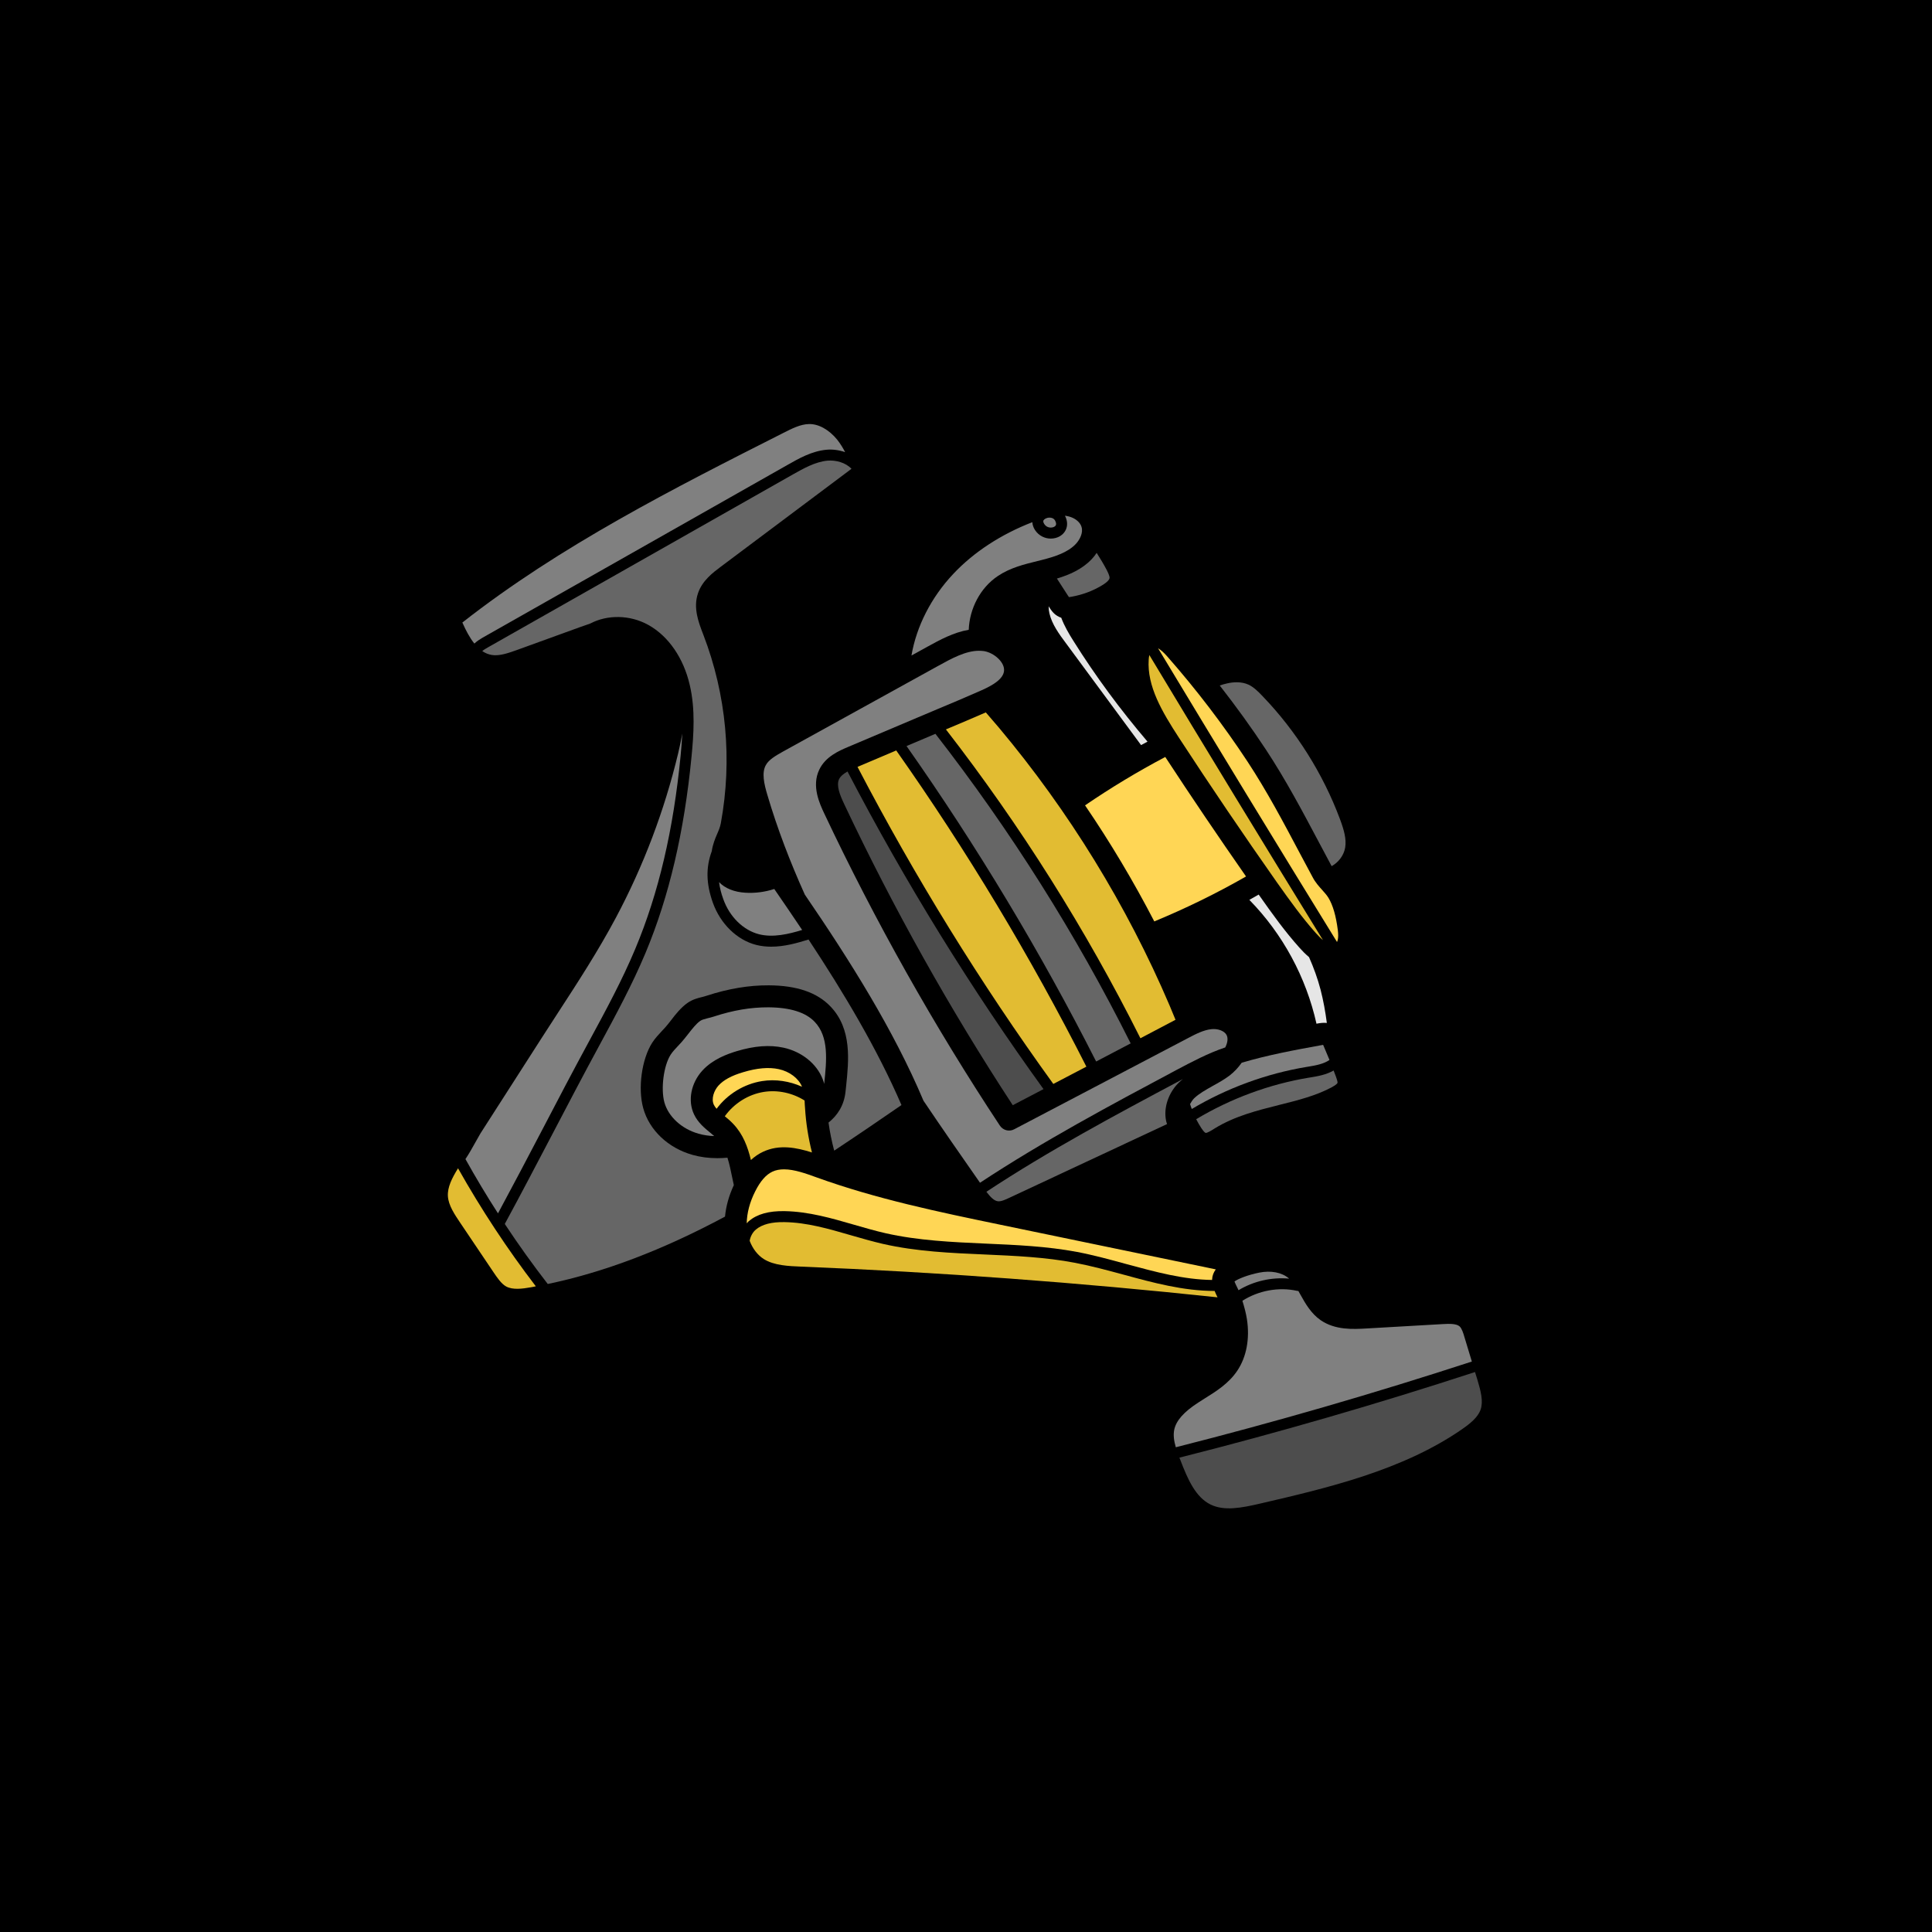 <svg xmlns="http://www.w3.org/2000/svg" xmlns:xlink="http://www.w3.org/1999/xlink" width="1080" zoomAndPan="magnify" viewBox="0 0 810 810" height="1080" preserveAspectRatio="xMidYMid meet" version="1.0"><defs><clipPath id="a6df622327"><path d="M 178.227 168.469 L 631 168.469 L 631 641.719 L 178.227 641.719 Z M 178.227 168.469 " clip-rule="nonzero"/></clipPath></defs><rect x="-81" width="972" fill="#ffffff" y="-81" height="972" fill-opacity="1"/><rect x="-81" width="972" fill="#000000" y="-81" height="972" fill-opacity="1"/><g clip-path="url(#a6df622327)"><path fill="#000000" d="M 307.418 358.977 C 307.57 356.945 308.219 355.48 309.035 353.57 C 309.836 351.723 310.758 349.598 311.281 346.812 C 311.93 343.176 312.484 339.559 312.883 335.926 C 315.688 345.363 318.969 354.586 322.57 363.625 C 319.551 364.766 316.289 365.273 313.07 365.09 C 310.48 364.949 308.527 364.211 307.879 363.133 C 307.266 362.148 307.324 360.27 307.418 358.977 Z M 547.402 430.039 C 539.594 431.488 531.695 433.059 523.855 435.074 C 523.762 433.059 523.207 431.027 522.102 429.117 C 519.25 424.328 513.293 421.648 506.887 422.324 C 504.898 422.512 503.02 423.066 501.234 423.68 C 497.184 413.84 492.781 404.125 488.082 394.578 C 498.801 390.113 509.379 385.137 519.652 379.594 C 533.512 393.438 543.137 411.07 547.402 430.039 Z M 382.66 471.246 C 389.359 481.117 396.148 490.895 402.91 500.582 C 387.449 497.254 371.926 493.527 356.836 488.77 C 365.566 482.965 374.176 477.098 382.66 471.246 Z M 435.465 258.191 C 436.758 263.703 440.129 268.277 443.117 272.344 L 474.348 314.629 C 465.922 319.418 457.652 324.59 449.66 330.059 C 440.93 317.707 431.613 305.805 421.789 294.379 C 423.219 293.453 424.605 292.375 425.84 291.113 C 426.977 290.5 427.84 289.449 428.148 288.113 C 429.102 286.539 429.812 284.754 430.074 282.723 C 431.273 273.852 423.527 266.168 415.367 264.199 C 415.645 258.301 418.648 252.387 423.496 249.168 C 426.453 247.199 429.965 246.027 433.738 245.043 L 436.016 248.582 C 434.91 251.738 434.785 255.281 435.465 258.191 Z M 500.062 578.574 C 499.184 579.129 498.277 579.684 497.398 580.27 C 492.133 583.688 484.941 589.188 483.246 597.699 C 481.938 604.277 484.418 610.699 486.234 615.379 C 489.898 624.863 494.227 634.551 503.512 639.062 C 507.285 640.91 511.195 641.617 515.215 641.617 C 520.176 641.617 525.242 640.57 530.367 639.371 C 559.195 632.672 591.844 625.078 618.316 606.738 C 622.734 603.66 627.523 599.719 629.496 593.914 C 631.711 587.398 629.711 580.73 628.246 575.883 L 622.828 557.895 C 622.027 555.34 620.98 551.844 618.16 549.289 C 613.848 545.391 607.949 545.73 604.457 545.945 L 572.301 547.746 C 566.91 548.055 562.184 548.117 558.934 545.883 C 556.656 544.312 555.055 541.449 553.328 538.445 C 551.559 535.273 549.559 531.672 546.355 528.945 C 541.258 524.574 533.879 522.957 526.133 524.512 C 524.473 524.82 522.777 525.25 521.098 525.742 C 516.785 524.266 512.461 523.355 508.578 522.555 L 434.324 507.156 L 496.137 478.254 C 497.613 480.473 499.754 483.059 503.234 483.922 C 504.035 484.137 504.805 484.199 505.547 484.199 C 508.855 484.199 511.691 482.473 513.832 481.117 L 514.184 480.934 C 521.344 476.516 529.66 474.418 538.453 472.203 C 546.508 470.215 554.84 468.121 562.492 464.055 C 565.141 462.672 568.73 460.375 569.746 456.094 C 570.484 452.969 569.438 450.105 568.82 448.379 C 567.145 443.746 565.266 439.109 563.262 434.582 C 562.891 433.723 562.309 432.398 561.23 431.273 C 560.551 425.406 559.645 419.555 558.133 413.812 C 557.332 410.699 556.285 407.668 555.176 404.68 C 556.348 404.988 557.52 405.203 558.688 405.203 C 561.508 405.203 564.215 404.277 566.25 402.508 C 569.531 399.613 570.824 395.008 570.055 388.848 C 569.129 381.473 567.406 375.852 564.801 371.57 C 564.555 371.188 564.277 370.848 564 370.48 C 568.699 367.43 572.117 362.488 573.07 356.898 C 574.059 351.016 572.363 345.363 570.391 340.113 C 562.832 319.941 551.004 301.078 536.098 285.555 C 533.789 283.121 530.984 280.414 527.398 278.734 C 523.148 276.73 518.02 276.301 512.551 277.473 C 510.027 278.023 507.656 278.855 505.359 279.812 C 502.402 276.207 499.418 272.684 496.352 269.203 C 494.441 267.016 488.637 260.41 481.293 262.473 C 476.148 263.922 472.836 268.957 472.375 275.961 C 471.82 284.664 474.348 292.625 478.242 300.367 C 469.512 289.512 461.363 278.148 453.988 266.367 C 452.555 264.043 451.203 261.734 450.094 259.363 C 450.371 259.332 450.676 259.301 450.953 259.254 C 456.484 258.27 461.766 256.297 466.633 253.402 C 468.309 252.418 473.453 249.367 474.285 243.746 C 474.809 240.375 473.578 237.449 472.191 234.785 C 469.48 229.52 466.293 224.547 462.629 219.879 C 462.535 219.297 462.441 218.742 462.258 218.188 C 461.043 214.215 457.992 210.84 453.836 208.84 C 445.766 204.957 436.664 207.578 430.504 209.918 C 415.707 215.445 402.723 223.898 392.945 234.293 C 382.105 245.844 374.945 260.164 372.758 274.699 C 372.543 276.301 372.355 278.211 372.449 280.18 L 323.879 306.977 C 320.723 308.73 316.535 311.102 313.809 315.059 C 313.406 297.258 309.93 279.598 303.508 262.844 L 303.352 262.473 C 301.875 258.668 300.379 254.695 301.367 251.711 C 302.152 249.293 304.676 247.258 307.664 245.012 L 365.719 201.555 C 367.352 200.324 368 198.152 367.258 196.211 C 365.043 190.484 362.547 184 358.219 178.629 C 353.031 172.145 345.746 168.418 338.77 168.57 C 333.227 168.727 328.316 171.219 324.312 173.223 C 276.926 197.23 227.895 222.02 185.395 255.93 C 183.793 257.191 183.238 259.332 183.977 261.242 C 186.41 267.355 192.094 281.738 204.781 283.707 C 210.418 284.602 215.699 282.691 219.902 281.152 L 246.375 271.574 C 251.039 269.879 255.832 268.156 260.418 268.461 C 270.645 269.203 276.344 283.492 277.512 292.316 C 278.469 299.598 276.867 307.254 275.293 313.859 C 269.766 336.973 261.281 359.375 250.055 380.426 C 242.832 393.992 234.285 407.172 225.984 419.922 C 223.816 423.281 221.629 426.621 219.473 430.012 L 193.727 470.152 C 193.449 470.539 192.895 471.555 192.152 472.848 C 191.047 474.852 188.242 479.918 186.996 481.52 C 186.379 481.855 185.855 482.379 185.457 482.965 C 182.375 487.785 178.141 494.391 178.57 502.016 C 178.973 508.418 182.5 513.641 185.332 517.844 L 199.316 538.617 C 201.285 541.574 203.734 545.238 207.77 547.441 C 210.633 549.012 213.699 549.566 216.809 549.566 C 219.258 549.566 221.75 549.227 224.215 548.797 C 249.934 544.344 276.312 534.875 304.613 520.121 C 306.215 526.668 310.02 532.32 315.348 535.676 C 321.707 539.695 329.395 540.004 335.535 540.25 C 394.73 542.652 454.48 547.102 513.508 553.539 C 513.555 553.832 513.613 554.152 513.645 554.461 C 513.891 555.957 514 557.402 514 558.82 C 514 562.961 513.016 566.656 511.105 569.523 C 508.609 573.234 504.469 575.82 500.062 578.574 " fill-opacity="1" fill-rule="nonzero"/><path fill="#000000" d="M 222.613 539.695 C 223.293 539.602 223.969 539.434 224.648 539.293 C 212.652 523.633 201.746 507.035 192.031 489.816 C 189.473 493.961 187.566 497.75 187.781 501.477 C 187.996 505.34 190.645 509.234 192.984 512.715 L 206.969 533.488 C 208.477 535.707 210.172 538.23 212.188 539.355 C 214.961 540.863 219.012 540.34 222.613 539.695 Z M 285.352 316.816 C 285.629 313.828 285.891 310.73 286.059 307.527 C 285.535 310.484 284.918 313.336 284.273 316.016 C 278.543 339.867 269.797 363.012 258.203 384.77 C 250.793 398.688 242.125 412.023 233.703 424.961 C 231.562 428.285 229.375 431.641 227.219 434.984 L 201.469 475.129 C 201.254 475.465 200.793 476.266 200.207 477.344 C 198.051 481.242 196.449 484.012 195.141 485.953 C 199.438 493.668 203.98 501.258 208.785 508.711 C 215.176 496.855 221.352 485.09 227.312 473.711 C 233.73 461.391 240.398 448.656 247.391 435.785 C 254.027 423.527 260.91 410.824 266.348 397.797 C 276.125 374.469 282.332 347.98 285.352 316.816 Z M 313.07 365.09 C 316.289 365.273 319.551 364.766 322.57 363.625 C 318.969 354.586 315.688 345.363 312.883 335.926 C 312.484 339.559 311.93 343.176 311.281 346.812 C 310.758 349.598 309.836 351.723 309.035 353.57 C 308.219 355.48 307.57 356.945 307.418 358.977 C 307.324 360.27 307.266 362.148 307.879 363.133 C 308.527 364.211 310.48 364.934 313.07 365.09 Z M 336.246 455.617 C 334.828 452.105 331.023 449.211 326.496 448.242 C 322.355 447.348 317.457 447.75 311.59 449.52 C 306.68 450.969 303.414 452.754 301.258 455.094 C 299.363 457.172 298.07 460.652 299.301 463.227 C 299.578 463.809 299.98 464.332 300.441 464.855 C 304.984 458.715 311.961 454.449 319.523 453.246 C 325.172 452.352 331.055 453.277 336.246 455.617 Z M 336.309 389.895 C 332.426 384.121 328.531 378.379 324.617 372.711 C 320.723 373.973 316.641 374.527 312.547 374.281 C 307.816 374.004 303.969 372.449 301.473 369.832 C 301.75 372.066 302.305 374.406 303.23 376.93 C 305.848 384.336 311.59 389.988 318.199 391.684 C 324.094 393.191 330.656 391.621 336.309 389.895 Z M 340.418 483.18 C 338.879 477.039 337.879 470.754 337.508 464.426 L 337.414 463.164 C 337.387 462.594 337.355 461.977 337.324 461.391 C 332.273 458.219 326.129 456.863 320.23 457.789 C 313.684 458.836 307.727 462.625 303.875 468 C 305.047 468.953 306.215 469.938 307.355 471.141 C 311.559 475.527 313.5 480.871 314.824 486.34 C 316.395 484.906 318.074 483.734 319.891 482.902 C 326.715 479.672 333.965 481.117 340.418 483.18 Z M 345.562 454.262 C 346.562 444.668 347.609 434.738 341.559 428.41 C 337.785 424.422 331.258 422.387 322.203 422.324 C 314.734 422.297 307.418 423.527 299.086 426.254 C 298.316 426.5 297.484 426.715 296.684 426.898 C 295.422 427.238 294.25 427.516 293.574 428.008 C 291.895 429.18 290.203 431.363 288.57 433.445 C 288.047 434.121 287.551 434.77 287.059 435.352 C 286.273 436.371 285.352 437.355 284.395 438.371 C 283.133 439.727 281.934 440.973 281.16 442.207 C 278.234 446.762 276.988 456.434 278.543 462.164 C 280.207 468.184 285.844 473.34 292.883 475.312 C 295.051 475.93 297.27 476.238 299.426 476.297 C 298.902 475.836 298.348 475.375 297.762 474.883 C 295.359 472.91 292.605 470.648 290.973 467.199 C 288.262 461.484 289.68 454.109 294.469 448.844 C 298.809 444.113 304.801 441.93 308.957 440.68 C 316.363 438.465 322.727 438 328.438 439.234 C 336.09 440.883 342.422 445.965 344.914 452.445 C 345.191 453.125 345.379 453.801 345.562 454.477 Z M 354.324 189.559 C 353.371 187.727 352.293 185.973 351.027 184.371 C 347.609 180.168 343.129 177.609 339.016 177.797 C 335.535 177.887 331.965 179.707 328.5 181.461 C 282.516 204.727 234.996 228.75 193.848 260.996 C 195.281 264.258 196.914 267.387 198.883 269.816 C 200.055 268.711 201.379 267.91 202.379 267.324 L 330.164 194.918 C 334.922 192.207 340.324 189.145 346.457 188.559 C 348.934 188.312 351.707 188.652 354.324 189.559 Z M 349.734 482.41 C 359.266 476.113 368.676 469.691 377.945 463.301 C 367.781 439.727 353.832 416.367 338.988 393.898 C 334.273 395.363 328.867 396.902 323.34 396.902 C 321.246 396.902 319.152 396.688 317.059 396.164 C 308.988 394.117 302.027 387.309 298.871 378.469 C 296.039 370.508 295.883 363.75 298.41 356.867 C 298.84 354.031 299.734 351.816 300.566 349.875 C 301.258 348.289 301.875 346.902 302.211 345.148 C 307.078 318.633 304.555 291.301 294.898 266.168 L 294.746 265.785 C 292.883 260.934 290.57 254.91 292.605 248.828 C 294.375 243.441 298.871 240.098 302.152 237.633 L 356.988 196.551 C 354.57 193.934 350.414 192.824 346.887 193.133 C 341.742 193.625 336.801 196.457 332.426 198.906 L 204.66 271.359 C 203.703 271.883 202.84 272.406 202.195 272.977 C 203.426 273.82 204.75 274.359 206.199 274.605 C 209.492 275.129 213.359 273.715 216.777 272.496 L 243.234 262.902 C 244.59 262.41 246.004 261.918 247.453 261.426 C 254.613 257.652 264.129 257.684 271.938 262.074 C 280.301 266.77 286.598 275.93 289.184 287.188 C 291.586 297.414 290.816 308.051 289.926 317.246 C 286.844 348.891 280.547 375.82 270.613 399.582 C 265.055 412.824 258.141 425.621 251.441 438 C 244.496 450.812 237.828 463.547 231.406 475.836 C 225.031 487.969 218.488 500.52 211.633 513.148 C 217.332 521.785 223.352 530.18 229.652 538.324 C 253.32 533.367 277.727 524.125 303.969 510.066 C 304.367 505.742 305.602 501.289 307.664 496.855 C 307.449 495.871 307.234 494.855 307.016 493.852 C 306.434 490.895 305.816 488 304.984 485.367 C 303.539 485.492 302.121 485.566 300.75 485.566 C 297.117 485.566 293.652 485.121 290.387 484.199 C 280.145 481.332 272.215 473.836 269.676 464.609 C 267.363 456.281 269.059 444.023 273.418 437.199 C 274.648 435.293 276.188 433.66 277.668 432.074 C 278.469 431.242 279.223 430.41 279.898 429.578 C 280.359 429.023 280.793 428.41 281.285 427.824 C 283.227 425.266 285.473 422.418 288.324 420.418 C 290.387 419 292.633 418.414 294.406 418 C 295.02 417.828 295.637 417.691 296.223 417.477 C 305.387 414.488 313.961 413.07 322.262 413.102 C 334.09 413.164 342.605 416.09 348.258 422.047 C 357.234 431.488 355.848 444.637 354.754 455.234 L 354.508 457.543 C 353.895 463.547 351.09 467.629 347.363 470.648 C 347.918 474.605 348.719 478.547 349.734 482.41 Z M 402.91 500.582 C 396.148 490.895 389.359 481.117 382.66 471.246 C 374.176 477.098 365.566 482.965 356.836 488.77 C 371.926 493.527 387.449 497.254 402.91 500.582 Z M 424.605 463.363 L 437.496 456.617 C 406.945 414.336 379.395 369.648 355.324 323.453 C 353.707 324.375 352.414 325.391 351.797 326.641 C 350.535 329.258 352.074 333.199 353.922 337.094 C 374.449 380.609 398.242 423.098 424.605 463.363 Z M 442.039 220.82 C 442.379 220.605 443.301 220.082 442.379 218.309 C 441.824 217.262 440.836 217.016 440.066 217.016 L 440.035 217.016 C 438.805 217.016 437.805 217.602 437.496 218.156 C 437.434 218.309 437.188 218.742 437.805 219.695 C 438.957 221.48 441.023 221.406 442.039 220.82 Z M 451.016 228.086 C 452.758 226.238 454.203 223.312 453.434 220.91 C 453.004 219.418 451.664 218.031 449.875 217.172 C 448.859 216.676 447.723 216.371 446.488 216.215 C 448.492 220.109 446.859 223.344 444.348 224.824 C 443.27 225.438 441.945 225.809 440.559 225.809 C 438.145 225.809 435.555 224.699 433.922 222.207 C 433.246 221.145 432.875 220.035 432.812 218.926 C 419.727 223.992 408.254 231.461 399.66 240.621 C 390.406 250.445 384.23 262.566 382.137 274.824 L 388.926 271.082 C 393.961 268.309 399.797 265.121 406.145 264.043 C 406.48 255.188 410.961 246.426 418.371 241.484 C 423.527 238.035 429.32 236.617 434.91 235.234 L 436.973 234.723 C 442.254 233.371 447.629 231.645 451.016 228.086 Z M 441.609 454.449 L 455.469 447.195 C 432.199 401.277 405.402 356.695 375.746 314.629 L 359.516 321.512 C 383.551 367.613 411.086 412.238 441.609 454.449 Z M 465.184 242.41 C 465.309 241.516 464.383 239.758 464.012 238.988 C 462.719 236.527 461.273 234.141 459.777 231.797 C 459.164 232.723 458.484 233.617 457.684 234.445 C 453.68 238.652 448.461 240.961 443.117 242.562 L 447.723 249.691 C 447.812 249.848 448 250.121 448.152 250.324 C 448.336 250.324 448.707 250.293 449.324 250.168 C 453.773 249.367 458.023 247.812 461.918 245.473 C 464.691 243.84 465.121 242.762 465.184 242.41 Z M 459.562 445.039 L 474.039 437.449 C 451.141 391.684 423.59 348.043 392.176 307.652 C 390.773 308.27 389.328 308.852 387.91 309.469 L 380.07 312.781 C 409.609 354.773 436.355 399.242 459.562 445.039 Z M 474.348 314.629 L 443.117 272.344 C 440.129 268.277 436.758 263.703 435.465 258.191 C 434.785 255.281 434.91 251.738 436.016 248.582 L 433.738 245.043 C 429.965 246.027 426.453 247.199 423.496 249.168 C 418.648 252.387 415.645 258.301 415.367 264.199 C 423.527 266.168 431.273 273.836 430.074 282.723 C 429.812 284.754 429.102 286.539 428.148 288.113 C 427.84 289.449 426.977 290.5 425.84 291.113 C 424.605 292.375 423.219 293.453 421.789 294.379 C 431.613 305.805 440.93 317.707 449.66 330.059 C 457.652 324.59 465.922 319.418 474.348 314.629 Z M 478.395 312.379 C 479.289 311.887 480.215 311.395 481.105 310.934 C 469.789 297.66 459.348 283.555 450.094 268.801 C 448.09 265.629 446.242 262.473 444.934 258.992 C 444.379 258.809 443.824 258.562 443.27 258.223 C 441.578 257.191 440.621 255.684 439.977 254.695 L 439.637 254.172 C 439.637 255.188 439.758 256.234 439.977 257.16 C 441.023 261.734 444.102 265.922 446.828 269.57 Z M 492.84 427.547 C 492.008 425.512 491.18 423.527 490.332 421.496 C 472.438 379.594 448.152 340.113 418.895 305.188 C 417.047 303.016 415.184 300.863 413.305 298.676 C 407.746 301.109 402.168 303.465 396.578 305.805 C 427.84 346.133 455.25 389.648 478.121 435.293 Z M 495.953 452.383 C 495.707 452.539 495.43 452.66 495.152 452.816 C 467.895 467.32 439.758 482.352 413.551 499.656 C 415.152 501.766 416.801 503.523 418.461 503.645 C 419.785 503.77 421.633 502.906 423.266 502.137 L 489.285 471.277 C 488.883 470.152 488.668 468.922 488.605 467.629 C 488.359 462.73 490.547 457.449 494.258 453.863 C 494.812 453.309 495.398 452.848 495.953 452.383 Z M 522.406 367.461 C 510.891 350.953 499.539 334.184 488.543 317.367 C 477.012 323.453 465.707 330.273 454.914 337.648 C 465.555 353.262 475.238 369.523 483.941 386.309 C 497.121 380.859 510.027 374.559 522.406 367.461 Z M 509.719 532.195 C 508.703 531.996 507.688 531.781 506.699 531.562 L 419.324 513.457 C 393.809 508.172 367.414 502.691 342.297 493.605 C 337.879 492.004 333.012 490.25 328.715 490.25 C 326.961 490.25 325.297 490.527 323.816 491.234 C 321.125 492.496 318.781 495.191 316.641 499.441 C 314.301 504.047 313.133 508.637 313.07 512.871 C 313.379 512.562 313.656 512.223 313.961 511.945 C 317.457 509.02 322.324 507.648 328.961 507.773 C 339.016 507.957 348.688 510.746 358.098 513.484 C 362.363 514.719 366.828 516.012 371.188 517.012 C 384.875 520.121 399.289 520.77 413.242 521.387 C 425.84 521.941 438.898 522.492 451.57 524.883 C 458.516 526.207 465.492 528.113 472.223 529.961 C 484.48 533.273 496.199 536.477 508.18 536.629 C 508.18 536.57 508.18 536.508 508.18 536.445 C 508.242 534.844 508.793 533.457 509.719 532.195 Z M 510.457 543.914 C 510.027 543.082 509.625 542.156 509.227 541.234 L 509.195 541.234 C 496.137 541.234 483.387 537.77 470.988 534.383 C 464.352 532.594 457.469 530.73 450.707 529.438 C 438.359 527.066 425.469 526.512 413.027 525.957 C 398.891 525.344 384.262 524.727 370.172 521.508 C 365.656 520.461 361.176 519.168 356.805 517.906 C 347.301 515.148 338.309 512.531 328.898 512.379 C 323.496 512.285 319.523 513.301 316.918 515.488 C 315.562 516.613 314.609 518.398 314.301 520.215 C 315.535 523.48 317.613 526.207 320.23 527.867 C 324.543 530.578 330.594 530.824 335.906 531.039 C 393.93 533.367 452.555 537.738 510.457 543.914 Z M 513.691 439.141 C 514.66 437.23 515 435.262 514.184 433.812 C 513.199 432.164 510.582 431.18 507.84 431.488 C 504.59 431.828 501.234 433.566 498.016 435.262 L 425.191 473.465 C 423.113 474.574 420.527 473.895 419.203 471.926 C 391.668 430.258 366.891 386.215 345.562 341.035 C 343.684 337.031 340.141 329.566 343.5 322.652 C 346.117 317.184 351.77 314.781 355.512 313.18 L 384.32 300.984 C 387.172 299.754 390.035 298.551 392.914 297.352 C 398.645 294.965 404.355 292.562 410.008 290.066 C 413.891 288.387 420.371 285.555 420.926 281.461 C 421.449 277.719 416.738 273.652 412.535 272.977 C 411.855 272.898 411.148 272.836 410.438 272.836 C 404.82 272.836 398.828 276.148 393.469 279.102 L 328.344 315.059 C 324.988 316.938 322.293 318.523 321.062 320.805 C 319.305 323.945 320.324 328.609 321.707 333.23 C 325.941 347.582 331.316 361.5 337.414 375.051 C 356.25 402.586 374.637 431.766 387.172 461.484 C 394.977 473.066 402.941 484.535 410.871 495.871 C 437.312 478.438 465.586 463.332 492.996 448.719 C 499.602 445.223 506.391 441.59 513.691 439.141 Z M 547.402 430.039 C 543.137 411.07 533.512 393.438 519.652 379.594 C 509.379 385.137 498.801 390.113 488.082 394.578 C 492.781 404.125 497.184 413.84 501.234 423.68 C 503.02 423.066 504.898 422.512 506.887 422.324 C 513.293 421.648 519.25 424.328 522.102 429.117 C 523.207 431.027 523.762 433.059 523.855 435.074 C 531.695 433.059 539.594 431.488 547.402 430.039 Z M 540.457 536.074 C 540.426 536.016 540.395 535.984 540.332 535.953 C 537.438 533.457 532.801 532.566 527.953 533.551 C 523.176 534.504 519.004 536.168 517.559 537.277 C 517.836 538.047 518.449 539.262 518.82 540.004 C 518.973 540.309 519.098 540.617 519.25 540.926 C 525.578 537.121 533.078 535.398 540.457 536.074 Z M 551.668 391.191 C 552.621 392.238 553.605 393.285 554.652 394.148 C 530.277 354.586 505.824 314.441 481.875 274.637 C 481.723 275.223 481.629 275.898 481.598 276.547 C 480.859 287.711 487.188 298.398 494.289 309.316 C 507.531 329.625 521.344 350 535.328 369.895 C 540.855 377.699 545.891 384.707 551.668 391.191 Z M 552.359 429.117 C 553.238 428.961 554.684 428.715 556.285 428.871 C 555.672 424.176 554.84 419.523 553.668 414.98 C 552.438 410.285 550.789 405.727 548.816 401.277 C 547.309 400.012 545.984 398.66 544.812 397.336 C 538.668 390.48 533.48 383.258 527.797 375.176 C 527.766 375.145 527.734 375.082 527.703 375.051 C 526.41 375.793 525.117 376.531 523.793 377.27 C 537.836 391.621 547.586 409.715 551.945 429.211 C 552.082 429.18 552.207 429.148 552.359 429.117 Z M 557.395 444.391 C 556.562 442.328 555.699 440.297 554.84 438.309 C 554.809 438.25 554.777 438.156 554.715 438.062 C 554.531 438.094 554.285 438.156 554.008 438.188 C 542.918 440.203 531.445 442.328 520.574 445.562 C 519.16 447.594 517.434 449.426 515.523 450.906 C 513.199 452.66 510.734 454.016 508.363 455.324 C 505.484 456.957 502.742 458.465 500.648 460.469 C 499.973 461.145 499.418 462.008 498.938 462.887 C 499.156 463.609 499.387 464.273 499.664 464.949 C 514.383 456.188 531.016 450.074 547.926 447.289 L 548.539 447.195 C 551.742 446.672 554.992 446.055 557.395 444.391 Z M 560.766 453.984 C 560.859 453.523 560.336 452.074 560.152 451.523 C 559.812 450.629 559.457 449.703 559.121 448.812 C 556.039 450.598 552.469 451.215 549.281 451.738 L 548.664 451.828 C 532.156 454.57 515.895 460.59 501.512 469.23 C 502.156 470.492 502.867 471.738 503.668 472.973 C 504.867 474.789 505.391 474.941 505.453 474.973 C 506.039 475.098 508.023 473.895 508.98 473.281 L 509.316 473.066 C 517.711 467.906 527.121 465.566 536.223 463.27 C 544.09 461.301 551.512 459.453 558.195 455.926 C 560.582 454.664 560.766 454.016 560.766 453.984 Z M 561.043 392.176 C 561.043 391.527 560.984 390.789 560.891 389.988 C 560.121 383.969 558.844 379.52 556.934 376.375 C 556.285 375.328 555.363 374.281 554.375 373.172 C 553.023 371.68 551.48 369.984 550.328 367.77 C 548.508 364.41 546.723 361.039 544.938 357.684 C 537.836 344.285 531.141 331.66 523.023 319.293 C 512.891 303.91 501.574 289.082 489.438 275.285 C 487.715 273.328 486.449 272.312 485.527 271.789 C 510.242 312.812 535.449 354.219 560.551 394.934 C 560.859 394.332 561.043 393.375 561.043 392.176 Z M 563.969 355.355 C 564.555 351.848 563.508 348.012 561.754 343.332 C 554.652 324.344 543.473 306.574 529.414 291.945 C 527.613 290.035 525.641 288.082 523.484 287.062 C 520.453 285.648 516.91 285.957 514.508 286.512 C 513.477 286.727 512.43 287.035 511.383 287.402 C 518.172 296.09 524.656 305.035 530.707 314.227 C 539.102 326.945 546.199 340.391 553.082 353.355 C 554.809 356.621 556.531 359.867 558.289 363.133 C 561.199 361.562 563.418 358.605 563.969 355.355 Z M 617.082 570.832 L 613.973 560.574 C 613.512 558.973 612.895 556.973 611.953 556.109 C 610.629 554.91 607.645 554.969 604.98 555.125 L 572.824 556.973 C 567.328 557.281 559.797 557.711 553.668 553.477 C 549.648 550.672 547.34 546.594 545.305 542.957 C 544.969 542.375 544.66 541.789 544.336 541.234 C 544.137 541.234 543.996 541.266 543.844 541.203 C 536.098 539.465 527.582 541.082 520.883 545.359 C 521.73 548.086 522.406 550.672 522.777 553.074 C 524.039 561.254 522.594 568.906 518.758 574.648 C 515.184 579.992 509.996 583.258 504.961 586.383 C 504.098 586.938 503.266 587.461 502.402 588.016 C 496.289 591.973 493.055 595.637 492.285 599.504 C 491.855 601.75 492.195 604.121 492.965 606.77 C 534.59 596.223 576.289 584.137 617.082 570.832 Z M 620.762 590.941 C 621.934 587.523 620.855 583.289 619.422 578.516 L 618.406 575.234 C 577.707 588.539 536.035 600.613 494.473 611.129 C 494.598 611.438 494.719 611.746 494.844 612.051 C 497.953 620.199 501.266 627.727 507.562 630.793 C 513.262 633.566 520.328 632.238 528.289 630.391 C 556.316 623.879 588.039 616.504 613.047 599.148 C 616.406 596.809 619.668 594.191 620.762 590.941 Z M 628.246 575.883 C 629.711 580.73 631.711 587.398 629.496 593.914 C 627.523 599.719 622.734 603.66 618.316 606.738 C 591.844 625.078 559.195 632.672 530.367 639.371 C 525.242 640.57 520.176 641.617 515.215 641.617 C 511.195 641.617 507.285 640.91 503.512 639.062 C 494.227 634.551 489.898 624.863 486.234 615.379 C 484.418 610.699 481.938 604.277 483.246 597.699 C 484.941 589.188 492.133 583.688 497.398 580.27 C 498.277 579.684 499.184 579.129 500.062 578.574 C 504.469 575.82 508.609 573.234 511.105 569.523 C 513.016 566.656 514 562.961 514 558.82 C 514 557.402 513.891 555.957 513.645 554.461 C 513.613 554.152 513.555 553.832 513.508 553.539 C 454.48 547.102 394.73 542.652 335.535 540.25 C 329.395 540.004 321.707 539.695 315.348 535.676 C 310.02 532.32 306.215 526.668 304.613 520.121 C 276.312 534.875 249.934 544.344 224.215 548.797 C 221.75 549.227 219.258 549.566 216.809 549.566 C 213.699 549.566 210.633 549.012 207.77 547.441 C 203.734 545.238 201.285 541.574 199.316 538.633 L 185.332 517.844 C 182.5 513.641 178.973 508.418 178.57 502.016 C 178.141 494.391 182.375 487.785 185.457 482.965 C 185.855 482.379 186.379 481.855 186.996 481.52 C 188.242 479.918 191.047 474.852 192.152 472.848 C 192.895 471.555 193.449 470.539 193.727 470.152 L 219.473 430.012 C 221.629 426.621 223.816 423.281 225.984 419.922 C 234.285 407.172 242.832 393.992 250.055 380.426 C 261.281 359.375 269.766 336.973 275.293 313.859 C 276.867 307.254 278.469 299.598 277.512 292.316 C 276.344 283.492 270.645 269.203 260.418 268.461 C 255.832 268.156 251.039 269.879 246.375 271.574 L 219.902 281.152 C 215.699 282.691 210.418 284.602 204.781 283.707 C 192.094 281.738 186.41 267.355 183.977 261.242 C 183.238 259.332 183.793 257.191 185.395 255.93 C 227.895 222.02 276.926 197.23 324.312 173.223 C 328.316 171.219 333.227 168.727 338.77 168.57 C 345.746 168.418 353.031 172.145 358.219 178.629 C 362.547 184 365.043 190.484 367.258 196.211 C 368 198.152 367.352 200.324 365.719 201.555 L 307.664 245.012 C 304.676 247.258 302.152 249.293 301.367 251.711 C 300.379 254.695 301.875 258.652 303.352 262.473 L 303.508 262.844 C 309.93 279.598 313.406 297.258 313.809 315.059 C 316.535 311.102 320.723 308.73 323.879 306.977 L 372.449 280.18 C 372.355 278.211 372.543 276.301 372.758 274.699 C 374.945 260.164 382.105 245.844 392.945 234.293 C 402.723 223.898 415.691 215.445 430.504 209.918 C 436.664 207.578 445.766 204.957 453.836 208.84 C 457.992 210.84 461.043 214.215 462.258 218.188 C 462.441 218.742 462.535 219.297 462.629 219.879 C 466.293 224.547 469.48 229.52 472.191 234.785 C 473.578 237.449 474.809 240.375 474.285 243.746 C 473.453 249.367 468.309 252.418 466.633 253.402 C 461.766 256.297 456.484 258.27 450.953 259.254 C 450.676 259.301 450.371 259.332 450.094 259.363 C 451.203 261.734 452.555 264.043 453.988 266.367 C 461.363 278.148 469.512 289.512 478.242 300.367 C 474.348 292.625 471.82 284.664 472.375 275.961 C 472.836 268.957 476.148 263.922 481.293 262.473 C 488.637 260.41 494.441 267.016 496.352 269.203 C 499.418 272.684 502.402 276.207 505.359 279.812 C 507.656 278.855 510.027 278.023 512.551 277.473 C 518.02 276.301 523.148 276.73 527.398 278.734 C 530.984 280.426 533.789 283.121 536.098 285.555 C 551.004 301.078 562.832 319.941 570.391 340.113 C 572.363 345.363 574.059 351.016 573.07 356.898 C 572.117 362.488 568.699 367.43 564 370.48 C 564.277 370.848 564.555 371.188 564.801 371.586 C 567.406 375.852 569.129 381.473 570.055 388.848 C 570.824 395.008 569.531 399.613 566.25 402.508 C 564.215 404.277 561.508 405.203 558.688 405.203 C 557.52 405.203 556.348 404.988 555.176 404.68 C 556.285 407.668 557.332 410.699 558.133 413.812 C 559.645 419.555 560.551 425.406 561.23 431.273 C 562.309 432.398 562.891 433.723 563.262 434.582 C 565.266 439.109 567.145 443.746 568.82 448.379 C 569.438 450.105 570.484 452.969 569.746 456.094 C 568.73 460.375 565.141 462.688 562.492 464.055 C 554.84 468.121 546.508 470.215 538.453 472.203 C 529.66 474.418 521.344 476.516 514.184 480.934 L 513.832 481.117 C 511.691 482.473 508.855 484.199 505.547 484.199 C 504.805 484.199 504.035 484.137 503.234 483.922 C 499.754 483.059 497.613 480.473 496.137 478.254 L 434.324 507.156 L 508.578 522.555 C 512.461 523.355 516.785 524.266 521.098 525.742 C 522.777 525.25 524.473 524.82 526.133 524.512 C 533.879 522.957 541.258 524.574 546.355 528.945 C 549.559 531.672 551.559 535.273 553.328 538.445 C 555.055 541.449 556.656 544.312 558.934 545.883 C 562.184 548.117 566.91 548.055 572.301 547.746 L 604.457 545.945 C 607.949 545.73 613.848 545.391 618.16 549.289 C 620.98 551.844 622.027 555.34 622.828 557.895 L 628.246 575.883 " fill-opacity="1" fill-rule="nonzero"/></g><path fill="#4d4d4d" d="M 619.422 578.516 C 620.855 583.289 621.934 587.523 620.762 590.941 C 619.668 594.191 616.406 596.809 613.047 599.148 C 588.039 616.504 556.316 623.879 528.289 630.391 C 520.328 632.238 513.262 633.566 507.562 630.793 C 501.266 627.727 497.953 620.199 494.844 612.051 C 494.719 611.746 494.598 611.438 494.473 611.129 C 536.035 600.613 577.707 588.539 618.406 575.234 L 619.422 578.516 " fill-opacity="1" fill-rule="nonzero"/><path fill="#808080" d="M 613.973 560.574 L 617.082 570.832 C 576.289 584.137 534.59 596.223 492.965 606.77 C 492.195 604.121 491.855 601.75 492.285 599.504 C 493.055 595.637 496.289 591.973 502.402 588.016 C 503.266 587.461 504.098 586.938 504.961 586.383 C 509.996 583.258 515.184 579.992 518.758 574.648 C 522.594 568.906 524.039 561.254 522.777 553.074 C 522.406 550.672 521.73 548.086 520.883 545.359 C 527.582 541.082 536.098 539.465 543.844 541.203 C 543.996 541.266 544.137 541.234 544.336 541.234 C 544.66 541.789 544.969 542.375 545.305 542.957 C 547.34 546.594 549.648 550.672 553.668 553.477 C 559.797 557.711 567.328 557.281 572.824 556.973 L 604.98 555.125 C 607.645 554.969 610.629 554.91 611.953 556.109 C 612.895 556.973 613.512 558.973 613.973 560.574 " fill-opacity="1" fill-rule="nonzero"/><path fill="#666666" d="M 561.754 343.332 C 563.508 348.012 564.555 351.848 563.969 355.355 C 563.418 358.605 561.199 361.562 558.289 363.133 C 556.531 359.867 554.809 356.621 553.082 353.355 C 546.199 340.391 539.102 326.945 530.707 314.227 C 524.656 305.035 518.172 296.09 511.383 287.402 C 512.43 287.035 513.477 286.727 514.508 286.512 C 516.91 285.957 520.453 285.648 523.484 287.062 C 525.641 288.082 527.613 290.035 529.414 291.945 C 543.473 306.574 554.652 324.344 561.754 343.332 " fill-opacity="1" fill-rule="nonzero"/><path fill="#ffd655" d="M 560.891 389.988 C 560.984 390.789 561.043 391.527 561.043 392.176 C 561.043 393.375 560.859 394.332 560.551 394.934 C 535.449 354.219 510.242 312.812 485.527 271.789 C 486.449 272.312 487.715 273.328 489.438 275.285 C 501.574 289.082 512.891 303.91 523.023 319.293 C 531.141 331.66 537.836 344.285 544.938 357.684 C 546.723 361.039 548.508 364.41 550.328 367.77 C 551.48 369.984 553.023 371.68 554.375 373.172 C 555.363 374.281 556.285 375.328 556.934 376.375 C 558.844 379.52 560.121 383.969 560.891 389.988 " fill-opacity="1" fill-rule="nonzero"/><path fill="#666666" d="M 560.152 451.523 C 560.336 452.074 560.859 453.523 560.766 453.984 C 560.766 454.016 560.582 454.664 558.195 455.926 C 551.512 459.453 544.09 461.301 536.223 463.27 C 527.121 465.566 517.711 467.906 509.316 473.066 L 508.98 473.281 C 508.023 473.895 506.039 475.098 505.453 474.973 C 505.391 474.941 504.867 474.789 503.668 472.973 C 502.867 471.738 502.156 470.492 501.512 469.23 C 515.895 460.59 532.156 454.57 548.664 451.828 L 549.281 451.738 C 552.469 451.215 556.039 450.598 559.121 448.812 C 559.457 449.703 559.812 450.629 560.152 451.523 " fill-opacity="1" fill-rule="nonzero"/><path fill="#808080" d="M 554.84 438.309 C 555.699 440.297 556.562 442.328 557.395 444.391 C 554.992 446.055 551.742 446.672 548.539 447.195 L 547.926 447.289 C 531.016 450.074 514.383 456.188 499.664 464.949 C 499.387 464.273 499.156 463.609 498.938 462.887 C 499.418 462.008 499.973 461.145 500.648 460.469 C 502.742 458.465 505.484 456.957 508.363 455.324 C 510.734 454.016 513.199 452.66 515.523 450.906 C 517.434 449.426 519.16 447.594 520.574 445.562 C 531.445 442.328 542.918 440.203 554.008 438.188 C 554.285 438.156 554.531 438.094 554.715 438.062 C 554.777 438.156 554.809 438.25 554.84 438.309 " fill-opacity="1" fill-rule="nonzero"/><path fill="#e6e6e6" d="M 556.285 428.871 C 554.684 428.715 553.238 428.961 552.359 429.117 C 552.207 429.148 552.082 429.18 551.945 429.211 C 547.586 409.715 537.836 391.621 523.793 377.27 C 525.117 376.531 526.41 375.793 527.703 375.051 C 527.734 375.082 527.766 375.145 527.797 375.176 C 533.48 383.258 538.668 390.48 544.812 397.336 C 545.984 398.66 547.309 400.012 548.816 401.277 C 550.789 405.727 552.438 410.285 553.668 414.98 C 554.84 419.523 555.672 424.176 556.285 428.871 " fill-opacity="1" fill-rule="nonzero"/><path fill="#e2bc32" d="M 554.652 394.148 C 553.605 393.285 552.621 392.238 551.668 391.191 C 545.891 384.707 540.855 377.699 535.328 369.895 C 521.344 350 507.531 329.625 494.289 309.316 C 487.188 298.398 480.859 287.711 481.598 276.547 C 481.629 275.898 481.723 275.223 481.875 274.637 C 505.824 314.441 530.277 354.586 554.652 394.148 " fill-opacity="1" fill-rule="nonzero"/><path fill="#808080" d="M 540.332 535.953 C 540.395 535.984 540.426 536.016 540.457 536.074 C 533.078 535.398 525.578 537.121 519.25 540.926 C 519.098 540.617 518.973 540.309 518.82 540.004 C 518.449 539.262 517.836 538.047 517.559 537.277 C 519.004 536.168 523.176 534.504 527.953 533.551 C 532.801 532.566 537.438 533.457 540.332 535.953 " fill-opacity="1" fill-rule="nonzero"/><path fill="#808080" d="M 514.184 433.812 C 515 435.262 514.66 437.23 513.691 439.141 C 506.391 441.59 499.602 445.223 492.996 448.719 C 465.586 463.332 437.312 478.438 410.871 495.871 C 402.941 484.535 394.977 473.066 387.172 461.484 C 374.637 431.766 356.25 402.586 337.414 375.051 C 331.316 361.5 325.941 347.582 321.707 333.23 C 320.324 328.609 319.305 323.945 321.062 320.805 C 322.293 318.523 324.988 316.938 328.344 315.059 L 393.469 279.102 C 398.828 276.148 404.82 272.836 410.438 272.836 C 411.148 272.836 411.855 272.898 412.535 272.977 C 416.738 273.652 421.449 277.719 420.926 281.461 C 420.371 285.555 413.891 288.387 410.008 290.066 C 404.355 292.562 398.645 294.965 392.914 297.352 C 390.035 298.551 387.172 299.754 384.32 300.984 L 355.512 313.18 C 351.77 314.781 346.117 317.184 343.5 322.652 C 340.141 329.566 343.684 337.031 345.562 341.035 C 366.891 386.215 391.668 430.258 419.203 471.926 C 420.527 473.895 423.113 474.574 425.191 473.465 L 498.016 435.262 C 501.234 433.566 504.59 431.828 507.84 431.488 C 510.582 431.18 513.199 432.164 514.184 433.812 " fill-opacity="1" fill-rule="nonzero"/><path fill="#e2bc32" d="M 509.227 541.234 C 509.625 542.156 510.027 543.082 510.457 543.914 C 452.555 537.738 393.93 533.367 335.906 531.039 C 330.594 530.824 324.543 530.578 320.23 527.867 C 317.613 526.207 315.535 523.48 314.301 520.215 C 314.609 518.398 315.562 516.613 316.918 515.488 C 319.523 513.301 323.496 512.285 328.898 512.379 C 338.309 512.531 347.301 515.148 356.805 517.906 C 361.176 519.168 365.656 520.461 370.172 521.508 C 384.262 524.727 398.891 525.344 413.027 525.957 C 425.469 526.512 438.359 527.066 450.707 529.438 C 457.469 530.73 464.352 532.594 470.988 534.383 C 483.387 537.77 496.137 541.234 509.195 541.234 L 509.227 541.234 " fill-opacity="1" fill-rule="nonzero"/><path fill="#ffd655" d="M 506.699 531.562 C 507.688 531.781 508.703 531.996 509.719 532.195 C 508.793 533.457 508.242 534.844 508.18 536.445 C 508.18 536.508 508.18 536.57 508.18 536.629 C 496.199 536.477 484.48 533.273 472.223 529.961 C 465.492 528.113 458.516 526.207 451.57 524.883 C 438.898 522.492 425.84 521.941 413.242 521.387 C 399.289 520.77 384.875 520.121 371.188 517.012 C 366.828 516.012 362.363 514.719 358.098 513.484 C 348.688 510.746 339.016 507.957 328.961 507.773 C 322.324 507.648 317.457 509.02 313.961 511.945 C 313.656 512.223 313.379 512.562 313.07 512.871 C 313.133 508.637 314.301 504.047 316.641 499.441 C 318.781 495.191 321.125 492.496 323.816 491.234 C 325.297 490.527 326.961 490.25 328.715 490.25 C 333.012 490.25 337.879 492.004 342.297 493.605 C 367.414 502.691 393.809 508.172 419.324 513.457 L 506.699 531.562 " fill-opacity="1" fill-rule="nonzero"/><path fill="#ffd655" d="M 488.543 317.367 C 499.539 334.184 510.891 350.953 522.406 367.461 C 510.027 374.559 497.121 380.859 483.941 386.309 C 475.238 369.523 465.555 353.262 454.914 337.648 C 465.707 330.273 477.012 323.453 488.543 317.367 " fill-opacity="1" fill-rule="nonzero"/><path fill="#666666" d="M 495.152 452.816 C 495.43 452.66 495.707 452.539 495.953 452.383 C 495.398 452.848 494.812 453.309 494.258 453.863 C 490.547 457.449 488.359 462.73 488.605 467.629 C 488.668 468.922 488.883 470.152 489.285 471.277 L 423.266 502.137 C 421.633 502.906 419.785 503.77 418.461 503.645 C 416.801 503.523 415.152 501.766 413.551 499.656 C 439.758 482.352 467.895 467.32 495.152 452.816 " fill-opacity="1" fill-rule="nonzero"/><path fill="#e2bc32" d="M 490.332 421.496 C 491.18 423.527 492.008 425.512 492.84 427.547 L 478.121 435.293 C 455.25 389.648 427.84 346.133 396.578 305.805 C 402.168 303.465 407.746 301.109 413.305 298.676 C 415.184 300.863 417.047 303.016 418.895 305.188 C 448.152 340.113 472.438 379.594 490.332 421.496 " fill-opacity="1" fill-rule="nonzero"/><path fill="#e6e6e6" d="M 481.105 310.934 C 480.215 311.395 479.289 311.887 478.395 312.379 L 446.828 269.57 C 444.102 265.922 441.023 261.734 439.977 257.16 C 439.758 256.234 439.637 255.188 439.637 254.172 L 439.977 254.695 C 440.621 255.684 441.578 257.191 443.27 258.223 C 443.824 258.562 444.379 258.809 444.934 258.992 C 446.242 262.473 448.09 265.629 450.094 268.801 C 459.348 283.555 469.789 297.66 481.105 310.934 " fill-opacity="1" fill-rule="nonzero"/><path fill="#666666" d="M 474.039 437.449 L 459.562 445.039 C 436.355 399.242 409.609 354.773 380.07 312.781 L 387.91 309.469 C 389.328 308.852 390.773 308.27 392.176 307.652 C 423.59 348.043 451.141 391.684 474.039 437.449 " fill-opacity="1" fill-rule="nonzero"/><path fill="#666666" d="M 464.012 238.988 C 464.383 239.758 465.309 241.516 465.184 242.41 C 465.121 242.762 464.691 243.84 461.918 245.473 C 458.023 247.812 453.773 249.367 449.324 250.168 C 448.707 250.293 448.336 250.324 448.152 250.324 C 448 250.121 447.812 249.848 447.723 249.691 L 443.117 242.562 C 448.461 240.961 453.68 238.652 457.684 234.445 C 458.484 233.617 459.164 232.723 459.777 231.797 C 461.273 234.141 462.719 236.527 464.012 238.988 " fill-opacity="1" fill-rule="nonzero"/><path fill="#e2bc32" d="M 455.469 447.195 L 441.609 454.449 C 411.086 412.238 383.551 367.613 359.516 321.512 L 375.746 314.629 C 405.402 356.695 432.199 401.277 455.469 447.195 " fill-opacity="1" fill-rule="nonzero"/><path fill="#808080" d="M 453.434 220.91 C 454.203 223.312 452.758 226.238 451.016 228.086 C 447.629 231.645 442.254 233.371 436.973 234.723 L 434.91 235.234 C 429.32 236.617 423.527 238.035 418.371 241.484 C 410.961 246.426 406.48 255.188 406.145 264.043 C 399.797 265.121 393.961 268.309 388.926 271.082 L 382.137 274.824 C 384.23 262.566 390.406 250.445 399.66 240.621 C 408.254 231.461 419.727 223.992 432.812 218.926 C 432.875 220.035 433.246 221.145 433.922 222.207 C 435.555 224.699 438.145 225.809 440.559 225.809 C 441.945 225.809 443.27 225.438 444.348 224.824 C 446.859 223.344 448.492 220.109 446.488 216.215 C 447.723 216.371 448.859 216.676 449.875 217.172 C 451.664 218.031 453.004 219.418 453.434 220.91 " fill-opacity="1" fill-rule="nonzero"/><path fill="#808080" d="M 442.379 218.309 C 443.301 220.082 442.379 220.605 442.039 220.82 C 441.023 221.406 438.957 221.48 437.805 219.695 C 437.188 218.742 437.434 218.309 437.496 218.156 C 437.805 217.602 438.805 217.016 440.035 217.016 L 440.066 217.016 C 440.836 217.016 441.824 217.262 442.379 218.309 " fill-opacity="1" fill-rule="nonzero"/><path fill="#4d4d4d" d="M 437.496 456.617 L 424.605 463.363 C 398.242 423.098 374.449 380.609 353.922 337.094 C 352.074 333.199 350.535 329.258 351.797 326.641 C 352.414 325.391 353.707 324.375 355.324 323.453 C 379.395 369.648 406.945 414.336 437.496 456.617 " fill-opacity="1" fill-rule="nonzero"/><path fill="#666666" d="M 377.945 463.301 C 368.676 469.691 359.266 476.113 349.734 482.41 C 348.719 478.547 347.918 474.605 347.363 470.648 C 351.09 467.629 353.895 463.547 354.508 457.543 L 354.754 455.234 C 355.848 444.637 357.234 431.488 348.258 422.047 C 342.605 416.09 334.09 413.164 322.262 413.102 C 313.961 413.07 305.387 414.488 296.223 417.477 C 295.637 417.691 295.02 417.828 294.406 418 C 292.633 418.414 290.387 419 288.324 420.418 C 285.473 422.418 283.227 425.266 281.285 427.824 C 280.793 428.41 280.359 429.023 279.898 429.578 C 279.223 430.41 278.469 431.242 277.668 432.074 C 276.188 433.66 274.648 435.293 273.418 437.199 C 269.059 444.023 267.363 456.281 269.676 464.609 C 272.215 473.836 280.145 481.332 290.387 484.199 C 293.652 485.121 297.117 485.566 300.75 485.566 C 302.121 485.566 303.539 485.492 304.984 485.367 C 305.816 488 306.434 490.895 307.016 493.852 C 307.234 494.855 307.449 495.871 307.664 496.855 C 305.602 501.289 304.367 505.742 303.969 510.066 C 277.727 524.125 253.32 533.367 229.652 538.324 C 223.352 530.18 217.332 521.785 211.633 513.148 C 218.488 500.52 225.031 487.969 231.406 475.836 C 237.828 463.547 244.496 450.812 251.441 438 C 258.141 425.621 265.055 412.824 270.613 399.582 C 280.547 375.82 286.844 348.891 289.926 317.246 C 290.816 308.051 291.586 297.414 289.184 287.188 C 286.598 275.93 280.301 266.77 271.938 262.074 C 264.129 257.684 254.613 257.652 247.453 261.426 C 246.004 261.918 244.59 262.41 243.234 262.902 L 216.777 272.496 C 213.359 273.715 209.492 275.129 206.199 274.605 C 204.75 274.359 203.426 273.82 202.195 272.977 C 202.84 272.406 203.703 271.883 204.66 271.359 L 332.426 198.906 C 336.801 196.457 341.742 193.625 346.887 193.133 C 350.414 192.824 354.57 193.934 356.988 196.551 L 302.152 237.633 C 298.871 240.098 294.375 243.441 292.605 248.828 C 290.57 254.91 292.883 260.934 294.746 265.785 L 294.898 266.168 C 304.555 291.301 307.078 318.633 302.211 345.148 C 301.875 346.902 301.258 348.289 300.566 349.875 C 299.734 351.816 298.84 354.031 298.41 356.867 C 295.883 363.75 296.039 370.508 298.871 378.469 C 302.027 387.309 308.988 394.117 317.059 396.164 C 319.152 396.688 321.246 396.902 323.34 396.902 C 328.867 396.902 334.273 395.363 338.988 393.898 C 353.832 416.367 367.781 439.727 377.945 463.301 " fill-opacity="1" fill-rule="nonzero"/><path fill="#808080" d="M 351.027 184.371 C 352.293 185.973 353.371 187.727 354.324 189.559 C 351.707 188.652 348.934 188.312 346.457 188.559 C 340.324 189.145 334.922 192.207 330.164 194.918 L 202.379 267.324 C 201.379 267.91 200.055 268.711 198.883 269.816 C 196.914 267.387 195.281 264.258 193.848 260.996 C 234.996 228.75 282.516 204.727 328.5 181.461 C 331.965 179.707 335.535 177.887 339.016 177.797 C 343.129 177.609 347.609 180.168 351.027 184.371 " fill-opacity="1" fill-rule="nonzero"/><path fill="#808080" d="M 341.559 428.41 C 347.609 434.738 346.562 444.668 345.562 454.262 L 345.562 454.477 C 345.379 453.801 345.191 453.125 344.914 452.445 C 342.422 445.965 336.09 440.883 328.438 439.234 C 322.727 438 316.363 438.465 308.957 440.68 C 304.801 441.93 298.809 444.113 294.469 448.844 C 289.68 454.109 288.262 461.484 290.973 467.199 C 292.605 470.648 295.359 472.91 297.762 474.883 C 298.348 475.375 298.902 475.836 299.426 476.297 C 297.27 476.238 295.051 475.93 292.883 475.312 C 285.844 473.34 280.207 468.184 278.543 462.164 C 276.988 456.434 278.234 446.762 281.16 442.207 C 281.934 440.973 283.133 439.727 284.395 438.371 C 285.352 437.355 286.273 436.371 287.059 435.352 C 287.551 434.77 288.047 434.121 288.57 433.445 C 290.203 431.363 291.895 429.18 293.574 428.008 C 294.25 427.516 295.422 427.238 296.684 426.898 C 297.484 426.715 298.316 426.5 299.086 426.254 C 307.418 423.527 314.734 422.297 322.203 422.324 C 331.258 422.387 337.785 424.422 341.559 428.41 " fill-opacity="1" fill-rule="nonzero"/><path fill="#e2bc32" d="M 337.508 464.426 C 337.879 470.754 338.879 477.039 340.418 483.18 C 333.965 481.117 326.715 479.672 319.891 482.902 C 318.074 483.734 316.395 484.906 314.824 486.34 C 313.5 480.871 311.559 475.527 307.355 471.141 C 306.215 469.938 305.047 468.953 303.875 468 C 307.727 462.625 313.684 458.836 320.23 457.789 C 326.129 456.863 332.273 458.219 337.324 461.391 C 337.355 461.977 337.387 462.594 337.414 463.164 L 337.508 464.426 " fill-opacity="1" fill-rule="nonzero"/><path fill="#808080" d="M 324.617 372.711 C 328.531 378.379 332.426 384.121 336.309 389.895 C 330.656 391.621 324.094 393.191 318.199 391.684 C 311.59 389.988 305.848 384.336 303.23 376.93 C 302.305 374.406 301.75 372.066 301.473 369.832 C 303.969 372.449 307.816 374.004 312.547 374.281 C 316.641 374.527 320.723 373.973 324.617 372.711 " fill-opacity="1" fill-rule="nonzero"/><path fill="#ffd655" d="M 326.496 448.242 C 331.023 449.211 334.828 452.105 336.246 455.617 C 331.055 453.277 325.172 452.352 319.523 453.246 C 311.961 454.449 304.984 458.715 300.441 464.855 C 299.98 464.332 299.578 463.809 299.301 463.227 C 298.07 460.652 299.363 457.172 301.258 455.094 C 303.414 452.754 306.68 450.969 311.59 449.52 C 317.457 447.75 322.355 447.348 326.496 448.242 " fill-opacity="1" fill-rule="nonzero"/><path fill="#808080" d="M 286.059 307.527 C 285.891 310.73 285.629 313.828 285.352 316.816 C 282.332 347.98 276.125 374.469 266.348 397.797 C 260.91 410.824 254.027 423.527 247.391 435.785 C 240.398 448.656 233.73 461.391 227.312 473.711 C 221.352 485.09 215.176 496.855 208.785 508.711 C 203.98 501.258 199.438 493.668 195.141 485.953 C 196.449 484.012 198.051 481.242 200.207 477.344 C 200.793 476.266 201.254 475.465 201.469 475.129 L 227.219 434.984 C 229.375 431.641 231.562 428.285 233.703 424.961 C 242.125 412.023 250.793 398.688 258.203 384.77 C 269.797 363.012 278.543 339.867 284.273 316.016 C 284.918 313.336 285.535 310.484 286.059 307.527 " fill-opacity="1" fill-rule="nonzero"/><path fill="#e2bc32" d="M 224.648 539.293 C 223.969 539.434 223.293 539.602 222.613 539.695 C 219.012 540.34 214.961 540.863 212.188 539.355 C 210.172 538.23 208.477 535.707 206.969 533.488 L 192.984 512.715 C 190.645 509.234 187.996 505.34 187.781 501.477 C 187.566 497.75 189.473 493.961 192.031 489.816 C 201.746 507.035 212.652 523.633 224.648 539.293 " fill-opacity="1" fill-rule="nonzero"/></svg>